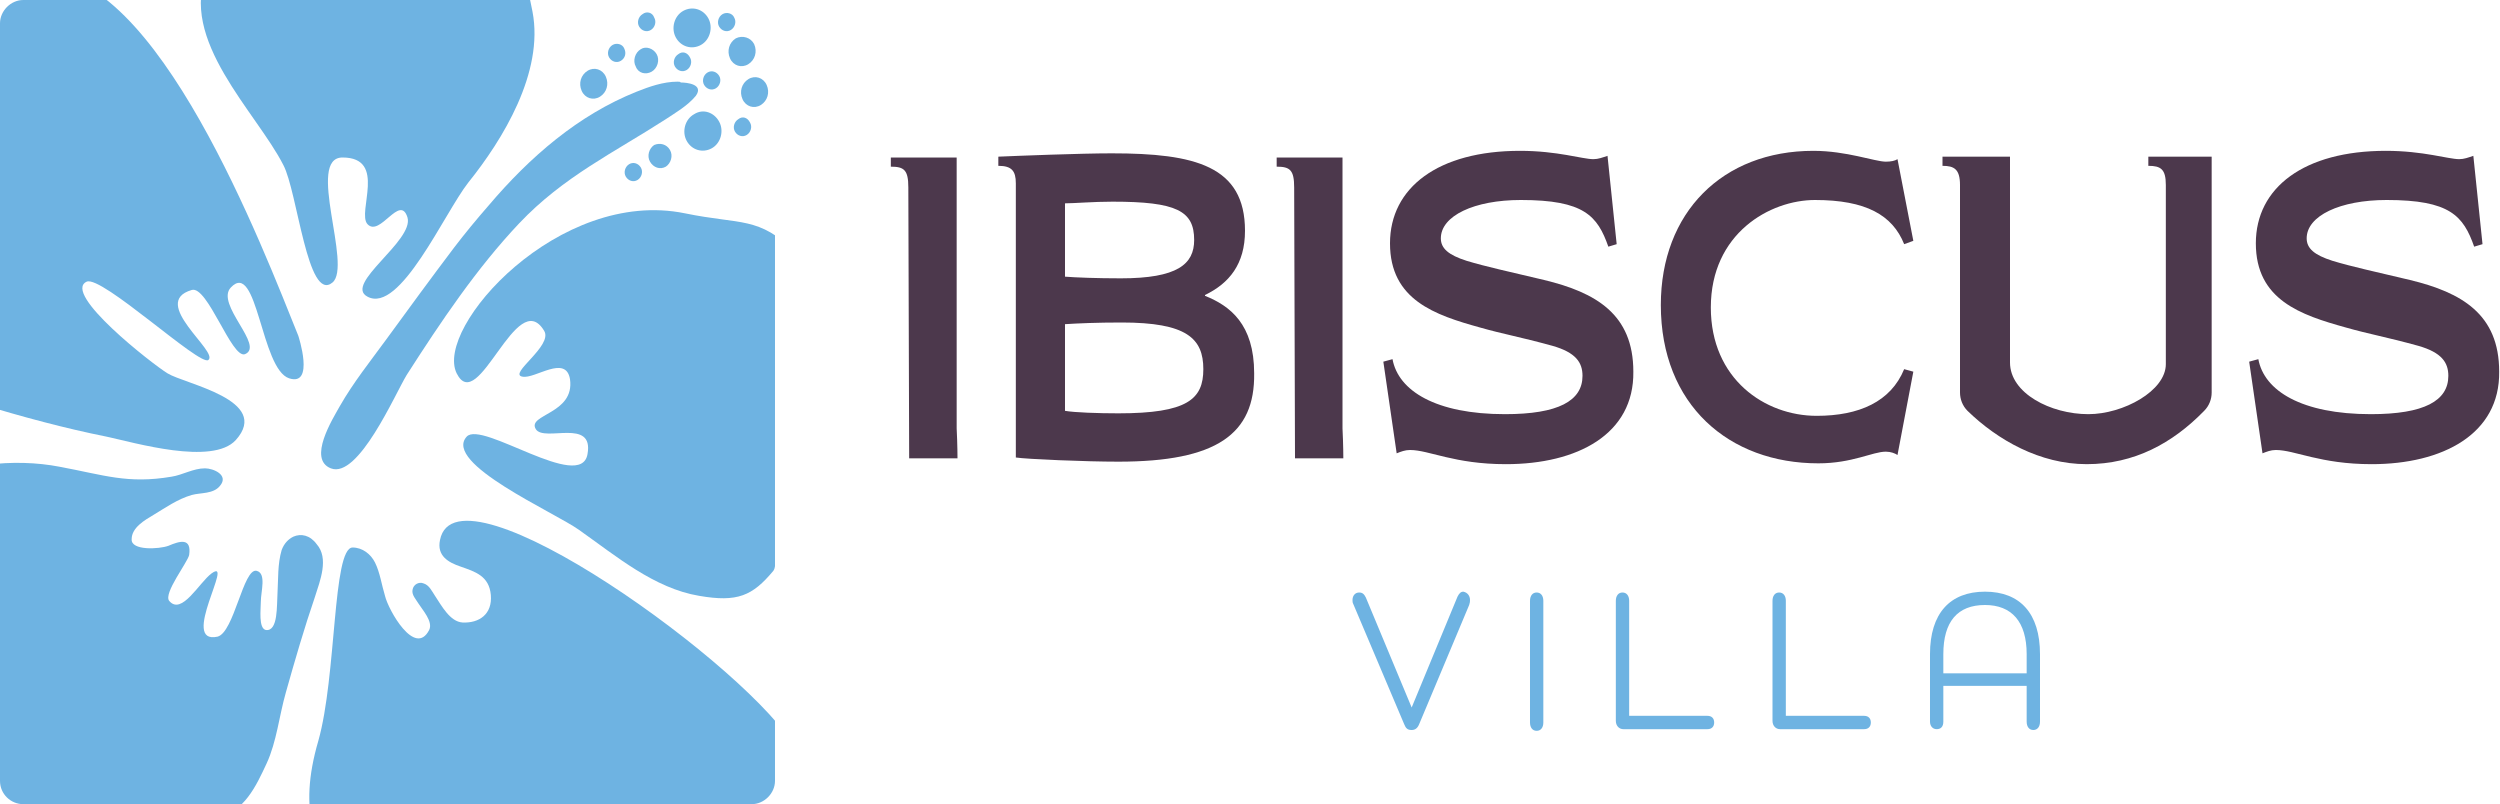 <?xml version="1.0" encoding="utf-8"?>
<!-- Generator: Adobe Illustrator 26.3.1, SVG Export Plug-In . SVG Version: 6.00 Build 0)  -->
<svg version="1.1" id="Layer_1" xmlns="http://www.w3.org/2000/svg" xmlns:xlink="http://www.w3.org/1999/xlink" x="0px" y="0px"
	 viewBox="0 0 300 96.5" style="enable-background:new 0 0 300 96.5;" xml:space="preserve">
<style type="text/css">
	.st0{fill:#4C384C;}
	.st1{fill:#6EB3E2;}
	.st2{clip-path:url(#SVGID_00000046324839651598599640000003337349790848295351_);}
</style>
<g>
	<path class="st0" d="M114.9,55h-5.8L109,22.5c0-2.1-0.5-2.5-2.1-2.5v-1.1h7.9c0,0,0,1.5,0,3.7v28.8C114.9,53.4,114.9,55,114.9,55z"
		/>
	<path class="st0" d="M161.2,55h-5.8l-0.1-32.5c0-2.1-0.5-2.5-2.1-2.5v-1.1h7.9c0,0,0,1.5,0,3.7v28.8C161.2,53.4,161.2,55,161.2,55z
		"/>
	<path class="st0" d="M134.2,55.4c-3.9,0-11-0.3-12.3-0.5c0,0,0-1.3,0-3.5V22c0-1.5-0.5-2.1-2.1-2.1v-1.1c2.3-0.1,9.9-0.4,13.6-0.4
		c10,0,16,1.5,16,9.3c0,4-1.9,6.3-4.8,7.7v0.1c3,1.2,5.9,3.4,5.9,9.3C150.6,52.1,146,55.4,134.2,55.4z M133.5,24.2
		c-2.3,0-4.6,0.2-5.7,0.2v8.8c1.3,0.1,3.8,0.2,6.7,0.2c6.8,0,8.8-1.7,8.8-4.6C143.3,25.3,141.2,24.2,133.5,24.2z M134.6,38.7
		c-3,0-5.2,0.1-6.8,0.2v10.4c1.1,0.2,4,0.3,6.4,0.3c8.3,0,10.2-1.7,10.2-5.3C144.4,40.6,142.4,38.7,134.6,38.7z"/>
	<path class="st0" d="M180.7,55.7c-6.2,0-9.2-1.7-11.5-1.7c-0.6,0-1.1,0.2-1.6,0.4l-1.6-11l1.1-0.3c0.7,3.8,5.2,6.6,13.5,6.6
		c6.4,0,9.3-1.6,9.3-4.6c0-1.6-0.8-2.8-3.6-3.6c-4-1.1-5.9-1.4-8.7-2.2c-5.4-1.5-10.8-3.3-10.8-10.1c0-6.7,5.8-11.1,15.6-11.1
		c4.5,0,7.5,1,8.8,1c0.6,0,1.1-0.2,1.7-0.4l1.1,10.6l-1,0.3c-1.3-3.7-2.9-5.6-10.5-5.6c-5.6,0-9.6,1.9-9.6,4.6c0,1.2,0.9,2,3.1,2.7
		c2.3,0.7,5.1,1.3,9.3,2.3c6.2,1.5,10.7,4.1,10.7,11C196.1,52.1,189.3,55.7,180.7,55.7z"/>
	<path class="st0" d="M229.6,44.6l-1.9,10c-0.3-0.2-0.8-0.4-1.4-0.4c-1.6,0-4,1.4-8.1,1.4c-10.7,0-18.9-7-18.9-19
		c0-11.1,7.4-18.5,18.3-18.5c4,0,7.4,1.3,8.7,1.3c0.6,0,1.1-0.1,1.4-0.3l1.9,9.8l-1.1,0.4c-1.4-3.5-4.6-5.3-10.7-5.3
		c-5.4,0-12.5,4-12.5,12.9c0,8.6,6.5,13,12.7,13c5.1,0,8.9-1.7,10.5-5.6L229.6,44.6z"/>
	<path class="st0" d="M265.4,22.3v21.1v3.7c0,0.8-0.3,1.6-0.9,2.2c-3.8,3.9-8.4,6.4-14.1,6.4c-5.6,0-10.7-2.9-14.3-6.4
		c-0.6-0.6-0.9-1.4-0.9-2.2v-2.9V22.2c0-1.9-0.7-2.3-2.1-2.3v-1.1h8.1c0,0,0,1.4,0,3.3v21.4c0,3.7,4.9,6.2,9.4,6.2
		c4.2,0,9.3-2.8,9.3-6V22.2c0-1.9-0.6-2.3-2.1-2.3v-1.1h7.6C265.4,18.8,265.4,20.1,265.4,22.3z"/>
	<path class="st0" d="M284.6,55.7c-6.2,0-9.2-1.7-11.5-1.7c-0.6,0-1.1,0.2-1.6,0.4l-1.6-11l1.1-0.3c0.7,3.8,5.2,6.6,13.5,6.6
		c6.4,0,9.3-1.6,9.3-4.6c0-1.6-0.8-2.8-3.6-3.6c-4-1.1-5.9-1.4-8.7-2.2c-5.4-1.5-10.8-3.3-10.8-10.1c0-6.7,5.8-11.1,15.6-11.1
		c4.5,0,7.5,1,8.8,1c0.6,0,1.1-0.2,1.7-0.4l1.1,10.6l-1,0.3c-1.3-3.7-2.9-5.6-10.5-5.6c-5.6,0-9.6,1.9-9.6,4.6c0,1.2,0.9,2,3.1,2.7
		c2.3,0.7,5.1,1.3,9.3,2.3c6.2,1.5,10.7,4.1,10.7,11C300,52.1,293.1,55.7,284.6,55.7z"/>
</g>
<g>
	<path class="st1" d="M176.4,72c0,0.2,0,0.3-0.1,0.6l-6,14.3c-0.2,0.5-0.5,0.7-0.9,0.7c-0.5,0-0.7-0.2-0.9-0.7l-6.1-14.4
		c-0.1-0.2-0.1-0.3-0.1-0.5c0-0.5,0.3-0.9,0.8-0.9c0.4,0,0.6,0.2,0.8,0.6l5.5,13.2h0l5.5-13.3c0.2-0.4,0.4-0.6,0.7-0.6
		C176.1,71.1,176.4,71.5,176.4,72z"/>
	<path class="st1" d="M185.2,72.1v14.6c0,0.6-0.3,1-0.8,1c-0.5,0-0.8-0.4-0.8-1V72.1c0-0.6,0.3-1,0.8-1
		C184.9,71.1,185.2,71.5,185.2,72.1z"/>
	<path class="st1" d="M204.9,85.9c0.5,0,0.8,0.3,0.8,0.8c0,0.5-0.3,0.8-0.8,0.8h-10.1c-0.5,0-0.9-0.4-0.9-1V72.1c0-0.6,0.3-1,0.8-1
		c0.5,0,0.8,0.4,0.8,1v13.8H204.9z"/>
	<path class="st1" d="M223.7,85.9c0.5,0,0.8,0.3,0.8,0.8c0,0.5-0.3,0.8-0.8,0.8h-10.1c-0.5,0-0.9-0.4-0.9-1V72.1c0-0.6,0.3-1,0.8-1
		c0.5,0,0.8,0.4,0.8,1v13.8H223.7z"/>
	<path class="st1" d="M244.8,78.5v8.1c0,0.6-0.3,1-0.8,1c-0.5,0-0.8-0.4-0.8-1v-4.3h-10v4.3c0,0.6-0.3,0.9-0.8,0.9
		c-0.5,0-0.8-0.4-0.8-0.9v-8.1c0-4.9,2.4-7.5,6.6-7.5C242.4,71,244.8,73.6,244.8,78.5z M243.2,78.5c0-3.9-1.8-5.9-5-5.9
		c-3.3,0-5,2-5,5.9v2.3h10V78.5z"/>
</g>
<g>
	<defs>
		<path id="SVGID_1_" d="M2.8,96.5h87.4c1.5,0,2.8-1.3,2.8-2.8V2.8C93,1.3,91.7,0,90.2,0L2.8,0C1.3,0,0,1.3,0,2.8l0,90.9
			C0,95.3,1.3,96.5,2.8,96.5z"/>
	</defs>
	<clipPath id="SVGID_00000081605361353282968370000003291302277498492854_">
		<use xlink:href="#SVGID_1_"  style="overflow:visible;"/>
	</clipPath>
	<g style="clip-path:url(#SVGID_00000081605361353282968370000003291302277498492854_);">
		<path class="st1" d="M34.7,45.4c-3.4-1.1-3.8-14.3-7-10.9c-1.9,2,4.1,7,1.7,8c-1.6,0.6-4.5-8.3-6.4-7.7c-5.1,1.5,3.3,7.4,2,8.4
			c-1,0.8-12.8-10.2-14.6-9.4c-3,1.4,7.9,9.9,9.7,11c2.1,1.3,12.5,3.2,8.2,8c-2.8,3.1-12.2,0.3-15.5-0.4c-5-1-10.2-2.4-15.1-3.9
			c-7.6-2.5-24-12.4-20.3-23c0.7-2.1,2-3.2,2.3-5.6c0.2-1.9-0.8-3.9-0.6-5.8c0.7-5.2,5.1-5.4,7.3-8.6c1.2-1.8,0.5-3.5,2.4-5.1
			c1.3-1.1,3.7-1.5,5.4-1.5c2.3,0,4,1.8,6.3,0.7C2.9-1.4,1.6-3,4.8-3.1c14-0.7,26.8,33,31,43.4C35.8,40.3,37.8,46.4,34.7,45.4z"/>
		<path class="st1" d="M35.2,64.4c-0.6,0.3-1.1,0.8-1.4,1.6c-0.5,1.7-0.4,3.5-0.5,5.2c-0.1,1.4,0.1,4.6-1.4,4.4
			c-0.9-0.2-0.6-2.5-0.6-3.4c0-1.2,0.7-3.4-0.5-3.7c-1.6-0.4-2.7,7.4-4.7,7.9c-4.6,1,2.1-9.6-0.7-7.6c-1.5,1.1-3.6,5.1-5.1,3.3
			c-0.7-0.9,2.2-4.6,2.4-5.5c0.3-2.1-1.1-1.7-2.5-1.1c-1.1,0.4-4.5,0.6-4.4-0.8c0-1.4,1.6-2.3,2.6-2.9c1.5-0.9,2.9-1.9,4.6-2.4
			c1.1-0.3,2.6-0.1,3.4-1.1c1.1-1.3-0.8-2.1-1.8-2.1c-1.4,0-2.7,0.8-4,1c-5.3,0.9-8.1-0.2-13.5-1.2c-5.2-1-12.5-0.5-17.5,2.9
			c-4.4,3-8.8,14.5-6.2,19.9c0.8,1.7,2.9,2.8,3.5,4.2c0.7,1.6-0.5,4,0,5.9c0.6,2.3,1.2,7.4,3.4,8.4C-8,97.9-5.4,97-4,98
			c1.5,1.1,3,1.5,4.4,3.4c1.8,2.3,5,1.7,7.9,2c5.2,0.4,7.3-5.5,11.3-6.4c2-0.5,4.4,1.5,6.5,1.1c3.2-0.7,4.6-3.7,5.9-6.5
			c1.2-2.6,1.5-5.7,2.3-8.5c1.1-3.9,2.2-7.7,3.5-11.5c0.6-1.9,1.7-4.6,0.2-6.3C37.2,64.2,36.1,64,35.2,64.4z"/>
		<path class="st1" d="M52.8,64.8c-0.4,1.9,1,2.7,2.5,3.2c1.7,0.6,3.4,1.1,3.6,3.4c0.2,2.3-1.4,3.4-3.4,3.3c-1.5-0.1-2.5-2-3.3-3.2
			c-0.4-0.6-0.7-1.3-1.4-1.5c-0.5-0.2-1.2,0.1-1.3,0.8c-0.1,0.6,0.4,1.1,0.7,1.6c0.5,0.8,1.8,2.2,1.3,3.2c-1.7,3.3-4.9-2.4-5.3-4.1
			c-0.4-1.3-0.6-2.8-1.2-4c-0.5-1-1.5-1.8-2.7-1.8c-2.4,0.1-1.9,15.4-4.1,23.2c-5,17.1,8.5,19.4,16.3,16.2c-1.7,0.7,4.1,6.3,4.9,6.7
			c5.9,2.8,8.8-0.5,12.7-3.7c3.2-2.7,5.2-0.5,8.8-3.5c2.7-2.2,17.6,7.2,17.1,4.1c-0.8-4.8-7.5-4.5-4-8.1c2.9-3.1,4-5.8,1.5-10.7
			C90.5,80.5,54.8,54.7,52.8,64.8z"/>
		<path class="st1" d="M44.1,35.6c-2.9-1.5,5.6-6.7,4.8-9.5c-0.9-2.9-3.3,2.4-4.8,0.8c-1.3-1.4,2.4-8-3-8c-4.4,0,1.2,13-1.2,15
			c-3,2.5-4.2-10.9-5.9-14.1c-3.2-6.3-12.7-15.1-9.1-23.3c1.4-3.2,6.1-6.2,9.2-6.5c2.6-0.3,2.3,1,4.9-0.2c1.6-0.7,3.1-2.2,5.2-2.6
			C51.1-13.9,52.3-8,55.7-7c5,1.5,6.8,0.9,8.2,8.4c1.4,7.3-3.6,15.4-7.7,20.5C53.3,25.6,48,37.7,44.1,35.6z"/>
		<path class="st1" d="M82.2,25.6c6.8,1.4,8.8,0.3,13.3,4.7c4.2,4.1,5.6,12.8,3.6,18.9c-0.7,2.1-1.5,2.7-1.4,5.1
			c0.1,2.2,2,4.2,1.6,6.7c-0.4,2.4-1.7,3.1-3.4,4.5c-0.6,0.5-1.7-0.7-2.5,0.1c-0.6,0.7-0.1,2.2-0.6,2.9c-2.5,3-4.3,3.8-8.9,3
			c-5.4-0.9-10-4.8-14.4-7.9c-2.9-2.1-16.4-8-13.5-11.2c1.8-2,13.7,6.7,14.5,2.1c0.8-4.4-5.2-1.4-6.2-3c-1.1-1.8,4.7-1.8,4.1-6
			c-0.5-3-4.2,0-5.7-0.3c-1.8-0.3,3.7-3.7,2.6-5.5c-3.3-5.5-7.9,10.3-10.5,5.1C52.1,39.3,67.1,22.5,82.2,25.6z"/>
		<path class="st1" d="M81.3,9.8c-1.7,0-3.4,0.6-4.9,1.2c-7,2.8-12.8,7.8-17.8,13.7c-1.4,1.6-2.8,3.3-4.1,5
			c-2.8,3.7-5.5,7.4-8.2,11.1c-1.9,2.6-3.9,5.1-5.5,7.9c-0.9,1.6-3.9,6.4-1.1,7.5c3.3,1.3,7.7-8.9,9.1-11.2
			c4.1-6.4,8.4-12.8,13.5-18.2c5.3-5.6,11.4-8.5,17.6-12.5c1.2-0.8,2.6-1.6,3.6-2.8c1-1.4-1.1-1.6-1.8-1.6
			C81.6,9.8,81.5,9.8,81.3,9.8z"/>
		<path class="st1" d="M78.8,6.5c0.4,0.7,0.1,1.7-0.6,2.1C77.5,9,76.6,8.8,76.3,8c-0.4-0.7-0.1-1.7,0.6-2.1
			C77.5,5.5,78.4,5.8,78.8,6.5z"/>
		<path class="st1" d="M92,10.2c0.4,0.9,0.1,1.9-0.7,2.4c-0.8,0.5-1.8,0.2-2.2-0.7c-0.4-0.9-0.1-1.9,0.7-2.4
			C90.6,9,91.6,9.3,92,10.2z"/>
		<path class="st1" d="M90.5,5.3c0.4,0.9,0.1,1.9-0.7,2.4C89,8.2,88,7.9,87.6,7c-0.4-0.9-0.1-1.9,0.7-2.4
			C89.1,4.2,90.1,4.5,90.5,5.3z"/>
		<path class="st1" d="M72.7,9.2c0.4,0.9,0.1,1.9-0.7,2.4c-0.8,0.5-1.8,0.2-2.2-0.7c-0.4-0.9-0.1-1.9,0.7-2.4
			C71.3,8,72.3,8.3,72.7,9.2z"/>
		<path class="st1" d="M85,2.2c0.6,1.1,0.2,2.6-0.9,3.2c-1.1,0.6-2.4,0.2-3-0.9c-0.6-1.1-0.2-2.6,0.9-3.2C83.1,0.7,84.4,1.1,85,2.2z
			"/>
		<path class="st1" d="M86.3,14.6c0.6,1.1,0.2,2.6-0.9,3.2c-1.1,0.6-2.4,0.2-3-0.9c-0.6-1.1-0.2-2.6,0.9-3.2
			C84.4,13,85.7,13.5,86.3,14.6z"/>
		<path class="st1" d="M86.3,9.1c0.3,0.5,0.1,1.2-0.4,1.5c-0.5,0.3-1.1,0.1-1.4-0.4c-0.3-0.5-0.1-1.2,0.4-1.5
			C85.4,8.4,86,8.6,86.3,9.1z"/>
		<path class="st1" d="M82.8,6.9c0.3,0.5,0.1,1.2-0.4,1.5c-0.5,0.3-1.1,0.1-1.4-0.4c-0.3-0.5-0.1-1.2,0.4-1.5
			C81.9,6.1,82.5,6.3,82.8,6.9z"/>
		<path class="st1" d="M78.5,2.1c0.3,0.5,0.1,1.2-0.4,1.5c-0.5,0.3-1.1,0.1-1.4-0.4c-0.3-0.5-0.1-1.2,0.4-1.5
			C77.6,1.3,78.3,1.5,78.5,2.1z"/>
		<path class="st1" d="M74.9,5.8C75.2,6.4,75,7,74.5,7.3c-0.5,0.3-1.1,0.1-1.4-0.4c-0.3-0.5-0.1-1.2,0.4-1.5
			C74,5.1,74.7,5.3,74.9,5.8z"/>
		<path class="st1" d="M88.1,2.1c0.3,0.5,0.1,1.2-0.4,1.5c-0.5,0.3-1.1,0.1-1.4-0.4c-0.3-0.5-0.1-1.2,0.4-1.5
			C87.2,1.4,87.9,1.6,88.1,2.1z"/>
		<path class="st1" d="M90,14.7c0.3,0.5,0.1,1.2-0.4,1.5c-0.5,0.3-1.1,0.1-1.4-0.4c-0.3-0.5-0.1-1.2,0.4-1.5
			C89.1,13.9,89.7,14.1,90,14.7z"/>
		<path class="st1" d="M76.9,20.1c0.3,0.5,0.1,1.2-0.4,1.5c-0.5,0.3-1.1,0.1-1.4-0.4c-0.3-0.5-0.1-1.2,0.4-1.5
			C76,19.4,76.6,19.6,76.9,20.1z"/>
		<path class="st1" d="M80.4,18c0.4,0.7,0.1,1.6-0.5,2c-0.7,0.4-1.5,0.1-1.9-0.6c-0.4-0.7-0.1-1.6,0.5-2C79.2,17.1,80,17.3,80.4,18z
			"/>
	</g>
</g>
</svg>
